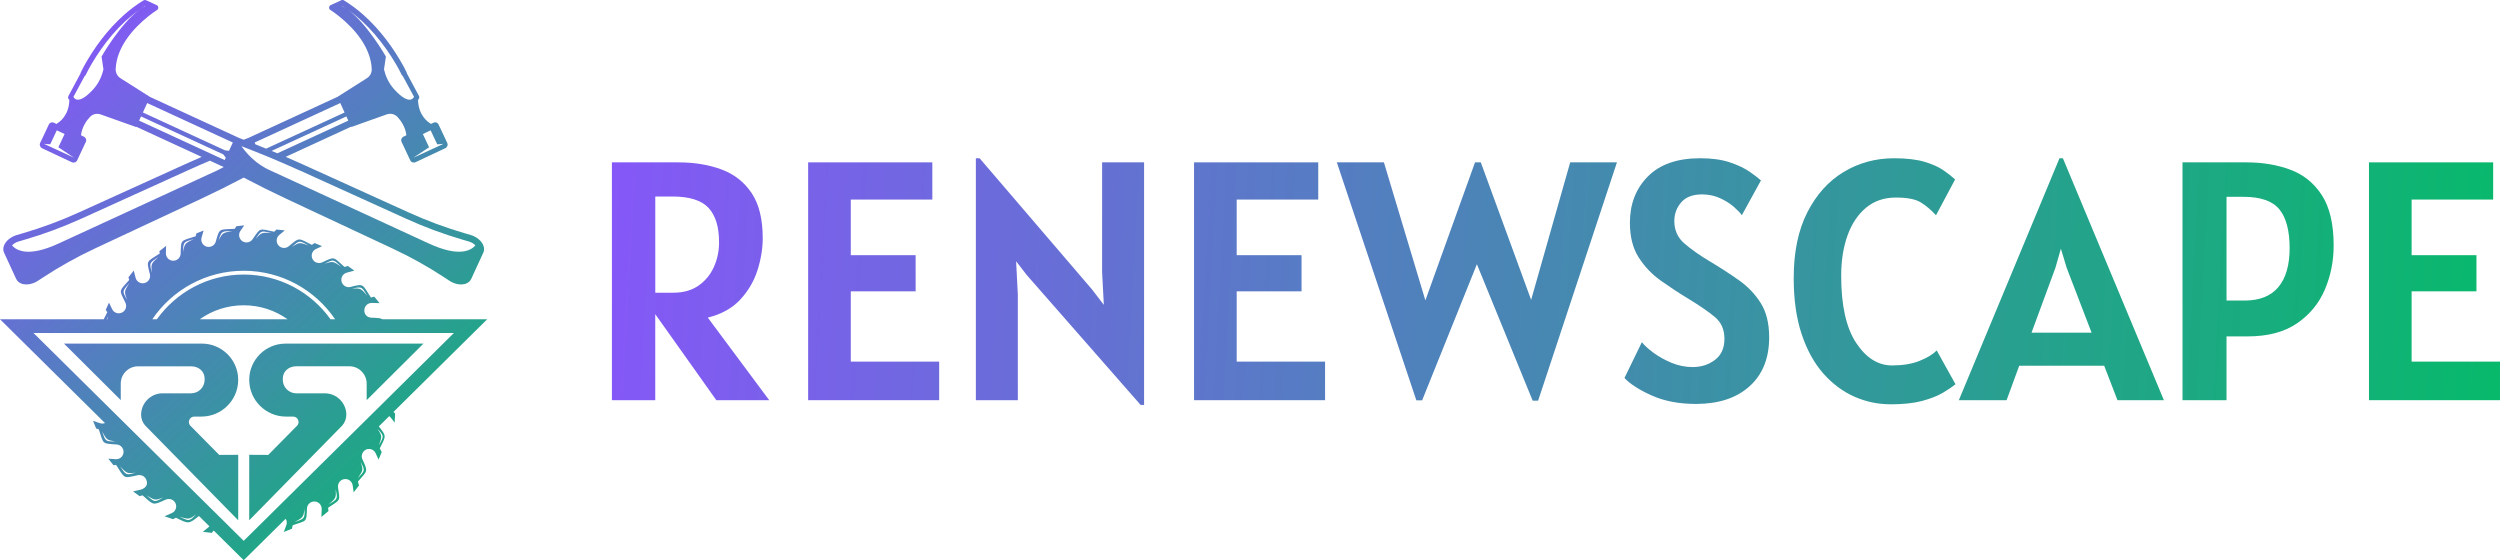 <?xml version="1.0" encoding="UTF-8"?> <svg xmlns="http://www.w3.org/2000/svg" xmlns:xlink="http://www.w3.org/1999/xlink" id="Layer_1" data-name="Layer 1" viewBox="0 0 1080 242.01"><defs><style> .cls-1 { fill: url(#linear-gradient-8); } .cls-2 { fill: url(#linear-gradient-7); } .cls-3 { fill: url(#linear-gradient-5); } .cls-4 { fill: url(#linear-gradient-6); } .cls-5 { fill: url(#linear-gradient-9); } .cls-6 { fill: url(#linear-gradient-4); } .cls-7 { fill: url(#linear-gradient-3); } .cls-8 { fill: url(#linear-gradient-2); } .cls-9 { fill: url(#linear-gradient); } .cls-10 { fill: url(#linear-gradient-10); } .cls-11 { fill: url(#linear-gradient-11); } .cls-12 { fill: url(#linear-gradient-12); } .cls-13 { fill: url(#linear-gradient-13); } .cls-14 { fill: url(#linear-gradient-14); } </style><linearGradient id="linear-gradient" x1="216.41" y1="118.04" x2="1129.78" y2="168.26" gradientUnits="userSpaceOnUse"><stop offset="0" stop-color="#8c52ff"></stop><stop offset="1" stop-color="#00bf63"></stop></linearGradient><linearGradient id="linear-gradient-2" x1="216.7" y1="112.75" x2="1130.07" y2="162.97" xlink:href="#linear-gradient"></linearGradient><linearGradient id="linear-gradient-3" x1="216.95" y1="108.26" x2="1130.32" y2="158.48" xlink:href="#linear-gradient"></linearGradient><linearGradient id="linear-gradient-4" x1="217.2" y1="103.62" x2="1130.58" y2="153.84" xlink:href="#linear-gradient"></linearGradient><linearGradient id="linear-gradient-5" x1="217.54" y1="97.48" x2="1130.91" y2="147.7" xlink:href="#linear-gradient"></linearGradient><linearGradient id="linear-gradient-6" x1="217.78" y1="93.08" x2="1131.15" y2="143.3" xlink:href="#linear-gradient"></linearGradient><linearGradient id="linear-gradient-7" x1="218.03" y1="88.53" x2="1131.4" y2="138.75" xlink:href="#linear-gradient"></linearGradient><linearGradient id="linear-gradient-8" x1="218.24" y1="84.86" x2="1131.61" y2="135.08" xlink:href="#linear-gradient"></linearGradient><linearGradient id="linear-gradient-9" x1="218.45" y1="80.87" x2="1131.83" y2="131.09" xlink:href="#linear-gradient"></linearGradient><linearGradient id="linear-gradient-10" x1="218.73" y1="75.79" x2="1132.1" y2="126.01" xlink:href="#linear-gradient"></linearGradient><linearGradient id="linear-gradient-11" x1="-2.17" y1="24.41" x2="202.82" y2="251.19" xlink:href="#linear-gradient"></linearGradient><linearGradient id="linear-gradient-12" x1="-29.15" y1="48.8" x2="175.84" y2="275.58" xlink:href="#linear-gradient"></linearGradient><linearGradient id="linear-gradient-13" x1="-1.7" y1="23.98" x2="203.3" y2="250.76" xlink:href="#linear-gradient"></linearGradient><linearGradient id="linear-gradient-14" x1="24.81" y1=".02" x2="229.81" y2="226.8" xlink:href="#linear-gradient"></linearGradient></defs><g><path class="cls-9" d="M332.31,172.88h-22.85l-26.39-37.15v37.15h-18.72v-102.74h28.6c6.98,0,13.22,1.02,18.72,3.06,5.5,2.04,9.85,5.44,13.04,10.21,3.19,4.77,4.79,11.25,4.79,19.46,0,4.47-.75,9.08-2.25,13.82-1.5,4.74-3.98,8.98-7.44,12.71-3.46,3.74-8.14,6.34-14.04,7.81l26.53,35.67ZM283.08,126.45h7.81c4.32,0,7.95-1.02,10.87-3.06s5.13-4.72,6.63-8.03c1.5-3.32,2.25-6.89,2.25-10.72,0-6.63-1.52-11.58-4.57-14.85-3.05-3.27-8.25-4.9-15.62-4.9h-7.37v41.57Z"></path><path class="cls-8" d="M349.12,172.88v-102.74h53.65v16.07h-35.23v24.03h28.01v15.62h-28.01v30.36h38.18v16.66h-56.6Z"></path><path class="cls-7" d="M492.76,174.94l-49.23-56.16-4.57-5.9.74,14.3v45.7h-18.13v-104.51h1.62l48.5,56.6,5.16,6.71-.74-14.08v-47.46h18.13v104.8h-1.47Z"></path><path class="cls-6" d="M515.83,172.88v-102.74h53.65v16.07h-35.23v24.03h28.01v15.62h-28.01v30.36h38.18v16.66h-56.6Z"></path><path class="cls-3" d="M662.12,173.1l-24.1-58.96-23.66,58.81h-2.5l-34.35-102.81h20.34l17.91,59.62,21.45-59.62h2.5l21.74,59.4,16.88-59.4h20.19l-34.05,102.96h-2.36Z"></path><path class="cls-4" d="M732.58,174.5c-7.22,0-13.54-1.21-18.94-3.61-5.41-2.41-9.36-4.94-11.87-7.59l7.52-15.48c1.03,1.33,2.66,2.82,4.9,4.49,2.24,1.67,4.84,3.13,7.81,4.38,2.97,1.25,6.06,1.88,9.25,1.88,3.69,0,6.89-1.03,9.62-3.1,2.73-2.06,4.09-5.11,4.09-9.14s-1.41-7.14-4.24-9.47c-2.82-2.33-6.67-4.97-11.53-7.92-3.98-2.41-7.89-4.98-11.72-7.7s-7.01-6.07-9.55-10.02c-2.53-3.95-3.8-8.95-3.8-15,0-8.11,2.59-14.78,7.78-20.01,5.18-5.23,12.71-7.85,22.59-7.85,5.01,0,9.27.59,12.79,1.77s6.36,2.53,8.55,4.05c2.19,1.52,3.82,2.78,4.9,3.76l-8.25,15.03c-.69-.98-1.84-2.19-3.46-3.61s-3.61-2.68-5.97-3.76c-2.36-1.08-4.96-1.62-7.81-1.62-3.98,0-6.97,1.14-8.95,3.43s-2.98,4.98-2.98,8.07c0,3.98,1.46,7.22,4.38,9.73s6.47,5.01,10.65,7.52c4.62,2.75,8.89,5.52,12.82,8.29,3.93,2.78,7.1,6.09,9.51,9.95,2.41,3.86,3.61,8.78,3.61,14.78,0,8.99-2.83,16.03-8.48,21.12-5.65,5.09-13.39,7.63-23.21,7.63Z"></path><path class="cls-2" d="M816.6,174.65c-5.35,0-10.52-1.1-15.48-3.28-4.96-2.19-9.42-5.5-13.38-9.95s-7.09-10.11-9.4-16.99c-2.31-6.88-3.46-14.99-3.46-24.32,0-11.2,1.95-20.65,5.86-28.34,3.91-7.69,9.14-13.51,15.7-17.47,6.56-3.95,13.82-5.93,21.78-5.93,5.4,0,9.81.52,13.23,1.55,3.41,1.03,6.14,2.26,8.18,3.69,2.04,1.42,3.69,2.73,4.97,3.91l-8.25,15.48c-2.11-2.31-4.3-4.16-6.56-5.56-2.26-1.4-5.87-2.1-10.83-2.1s-9.27,1.45-12.78,4.35c-3.51,2.9-6.19,6.89-8.03,11.98-1.84,5.09-2.76,10.89-2.76,17.43,0,12.82,2.15,22.49,6.45,29,4.3,6.51,9.47,9.77,15.51,9.77,4.67,0,8.65-.66,11.94-1.99,3.29-1.33,5.75-2.82,7.37-4.49l8.11,14.59c-1.38,1.13-3.21,2.37-5.49,3.72-2.29,1.35-5.26,2.52-8.92,3.5-3.66.98-8.24,1.47-13.75,1.47Z"></path><path class="cls-1" d="M846.22,172.88l43.48-104.51h1.47l43.63,104.51h-20.05l-5.75-14.89h-36.7l-5.45,14.89h-20.64ZM887.94,115.69l-10.32,28.01h25.94l-10.76-28.01-2.5-8.25-2.36,8.25Z"></path><path class="cls-5" d="M942.84,172.88v-102.74h27.56c6.98,0,13.32,1.06,19.02,3.17s10.24,5.79,13.63,11.02c3.39,5.23,5.09,12.49,5.09,21.78,0,6.73-1.28,13.08-3.83,19.05-2.55,5.97-6.57,10.82-12.05,14.56-5.48,3.73-12.57,5.6-21.26,5.6h-9.14v27.56h-19.02ZM969.23,85.03h-7.37v44.81h7.81c6.49,0,11.35-1.94,14.59-5.82,3.24-3.88,4.86-9.51,4.86-16.88s-1.47-13.08-4.42-16.69c-2.95-3.61-8.11-5.42-15.48-5.42Z"></path><path class="cls-10" d="M1023.4,172.88v-102.74h53.65v16.07h-35.23v24.03h28.01v15.62h-28.01v30.36h38.18v16.66h-56.6Z"></path></g><g><path class="cls-11" d="M165.19,137.92c-.77-.54-2.07-.59-4.72-.68-3.58-.13-4.05-4.58-1.38-6.01.4-.21.86-.34,1.34-.36.09-.01.18-.01.27-.01,1.09.04,2.17.07,3.27.1-.77-.92-1.53-1.86-2.29-2.8-.49.13-.97.25-1.44.37-3.7-5.67-2.87-6.16-8.78-4.58-1.71.45-3.45-.58-3.9-2.28-.45-1.7.57-3.45,2.28-3.9,1.09-.28,2.16-.58,3.24-.86-.94-.67-1.87-1.34-2.8-2.01-.49.13-.97.28-1.44.43-5.04-4.46-4.05-4.6-9.67-1.99-1.61.74-3.5.04-4.22-1.56-.74-1.59-.03-3.5,1.56-4.22.88-.4,1.76-.82,2.62-1.22-1.07-.45-2.16-.91-3.23-1.35-.39.27-.77.54-1.16.79-6.13-3.08-5.27-3.32-10,.61-1.37,1.12-3.38.92-4.49-.43-1.12-1.35-.92-3.36.43-4.49,0,0,.01,0,.01-.01.79-.64,1.56-1.29,2.35-1.93-1.2-.13-2.41-.25-3.61-.37-.33.31-.65.64-.98.95-6.66-1.38-5.76-1.92-9.34,3.26-1.01,1.44-3,1.8-4.45.8-1.44-1.01-1.8-3-.79-4.45.55-.79,1.09-1.58,1.64-2.36-1.12.13-2.25.25-3.36.37-.25.37-.51.74-.77,1.12-6.86.4-6.46-.48-8.17,5.53-.49,1.7-2.26,2.66-3.96,2.17-1.68-.48-2.66-2.25-2.17-3.94.28-1.01.58-2.01.86-3.02-1.04.42-2.08.83-3.12,1.25-.09.4-.19.82-.28,1.22-6.56,2.16-6.34,1.19-6.5,7.48-.06,1.76-1.52,3.15-3.29,3.09-1.76-.04-3.14-1.52-3.09-3.29,0-.03.01-.07.01-.12.01-1,.04-1.99.07-2.99-.97.77-1.93,1.53-2.9,2.29.06.33.12.65.18.98-5.79,3.79-5.83,2.81-4.27,8.91.42,1.71-.61,3.44-2.32,3.87-1.71.43-3.45-.61-3.87-2.32-.27-1.03-.52-2.04-.79-3.06-.76.97-1.52,1.93-2.29,2.9.12.39.22.76.34,1.13-4.58,5.18-4.45,4.06-1.65,9.85.77,1.59.1,3.5-1.49,4.25-1.59.77-3.5.1-4.25-1.49-.45-.94-.91-1.86-1.35-2.8-.46,1.04-.92,2.08-1.4,3.11.22.36.45.7.67,1.04-.65,1.28-1.18,2.26-1.55,3.03H0l19.17,18.95.49.49,25.69,25.4c-.68.27-1.46.3-2.2.04-.22-.07-.45-.15-.67-.22-.76-.25-1.52-.52-2.28-.77.45,1.1.89,2.2,1.34,3.29.37.12.74.24,1.13.36,2.22,6.65,1.28,6.08,7.76,6.56,1.76.13,3.06,1.67,2.93,3.42-.13,1.76-1.67,3.08-3.42,2.93-1.06-.07-2.11-.15-3.15-.22l2.23,2.81c.37-.04.74-.09,1.12-.13,3.9,5.93,2.9,5.92,9.22,4.48.94-.22,3.39-.19,4.06,2.62.65,2.81-2.63,3.6-2.66,3.6-1.09.25-2.17.49-3.27.74.94.68,1.87,1.37,2.81,2.05.42-.1.85-.21,1.28-.33,4.97,4.37,4.31,4.4,10.05,1.83,1.62-.7,3.5.03,4.21,1.64.71,1.61-.01,3.5-1.62,4.19-.03.01-.06.03-.09.04-1.01.45-2.04.91-3.05,1.35,1.22.42,2.44.83,3.66,1.25.42-.22.83-.45,1.25-.65,5.47,2.71,5.44,2.89,9.95-.74h0s4.52,4.46,4.52,4.46h0c-.12.16-.27.3-.43.43-.8.64-1.61,1.29-2.41,1.95,1.28.15,2.56.3,3.84.46.28-.34.58-.68.86-1.01l12.96,12.82,18.12-17.91c.51.82.64,1.83.28,2.8-.36.97-.73,1.92-1.09,2.89,1.16-.45,2.32-.89,3.48-1.35.13-.52.27-1.04.4-1.56,6.2-2.11,5.89-1.18,6.13-7.2.07-1.76,1.56-3.12,3.33-3.03,1.76.07,3.11,1.56,3.03,3.32,0,.15-.01.31-.01.46-.04.97-.07,1.92-.12,2.89,1.01-.85,2.04-1.68,3.05-2.51-.04-.49-.09-.98-.13-1.47,5.5-3.67,5.15-2.66,4.28-8.79-.24-1.74.98-3.35,2.72-3.58,1.76-.24,3.36.98,3.6,2.72.13,1,.28,2.01.42,3,.77-.98,1.53-1.96,2.31-2.95-.15-.57-.31-1.13-.46-1.7,4.15-4.73,4.46-4.21,1.95-9.59-.73-1.59-.04-3.5,1.56-4.24.03,0,.04-.01.07-.03.03-.01.04-.01.07-.03.03-.01.04-.01.07-.03.03-.01.04-.01.07-.03.03,0,.06-.01.07-.01.03-.01.06-.01.07-.03h.01s.04-.01.07-.01c.01-.01.04-.01.07-.03.03,0,.04,0,.07-.01.03,0,.04-.01.07-.01s.06,0,.07-.01h.06s.01,0,.03-.01h.07s.04,0,.07-.01h.54s.04.01.06.01h.03s.04,0,.07.01h.07s.03.01.04.01h.03s.03.01.04.01h.03s.09.03.13.03h.01s.09.03.13.04h.01s.09.04.13.06c.18.06.33.13.49.22.19.1.39.25.57.4.09.09.18.18.27.28.06.07.13.16.19.24.04.07.09.13.12.19h.01s.03.06.03.07h0s.03.06.04.07c.01.03.03.04.03.07h.01s.01.04.03.07h0c.43.94.88,1.87,1.31,2.8.45-1.09.89-2.19,1.35-3.27-.28-.52-.57-1.03-.85-1.55,2.72-5.49,3.02-5.13-.4-9.52l4.51-4.45c.89.79,1.61,1.93,2.32,2.84.07-1.31.13-2.62.21-3.94-.24-.24-.48-.48-.71-.7l20.82-20.59.48-.48,19.19-18.96h-45.38ZM158.66,127.76c-2.69-2.99-2.56-3.38-6.62-3.05,4.6-1.12,4.22-.64,6.62,3.05ZM147.39,115.22c-3.36-2.2-3.33-2.6-7.17-1.25,4.15-2.26,3.9-1.71,7.17,1.25ZM133.36,106.06c-3.82-1.26-3.9-1.65-7.24.65,3.42-3.26,3.32-2.66,7.24-.65ZM117.31,100.7c-4.02-.22-4.19-.58-6.84,2.51,2.47-4.03,2.53-3.44,6.84-2.51ZM100.36,99.79c-3.94.82-4.21.52-5.95,4.19,1.32-4.54,1.55-3.97,5.95-4.19ZM83.73,103.25c-3.58,1.81-3.93,1.61-4.67,5.59.12-4.72.48-4.22,4.67-5.59ZM105.28,116.97c16.41,0,30.89,8.31,39.48,20.94h-1.98c-8.37-11.68-22.06-19.31-37.5-19.31s-29.12,7.63-37.5,19.31h-1.98c8.58-12.63,23.08-20.94,39.48-20.94ZM124.24,137.92h-37.93c5.35-3.81,11.9-6.04,18.96-6.04s13.61,2.23,18.96,6.04ZM68.33,111.02c-2.84,2.84-3.23,2.74-2.69,6.77-1.35-4.52-.86-4.16,2.69-6.77ZM55.82,122.33c-2.02,3.48-2.41,3.5-.85,7.24-2.48-4.02-1.92-3.81.85-7.24ZM46.7,136.56c-.13.51-.27.95-.37,1.35h-.24c.18-.4.39-.85.61-1.35ZM44.06,186.33c2.01,3.48,1.81,3.82,5.83,4.34-4.72.15-4.24-.24-5.83-4.34ZM51.87,201.49c2.84,2.84,2.74,3.23,6.77,2.68-4.52,1.37-4.18.88-6.77-2.68ZM63.33,214c3.48,2.01,3.48,2.41,7.23.85-4.02,2.48-3.79,1.92-7.23-.85ZM77.55,223.23c3.88,1.04,3.99,1.41,7.2-1.06-3.24,3.44-3.18,2.83-7.2,1.06ZM127.22,225.57c3.5-2.01,3.84-1.81,4.36-5.83.13,4.72-.24,4.24-4.36,5.83ZM141.93,217.97c2.99-2.68,3.38-2.56,3.06-6.6,1.1,4.58.62,4.21-3.06,6.6ZM154.51,206.63c2.2-3.36,2.6-3.35,1.25-7.17,2.25,4.15,1.7,3.9-1.25,7.17ZM163.67,192.45c1.26-3.82,1.65-3.91-.65-7.26,3.26,3.42,2.66,3.33.65,7.26ZM188.45,151.41l-6.02,5.95-13.16,13.01-.7.7-.33.33-40.54,40.07-20.5,20.27h0s-1.92,1.89-1.92,1.89l-5.37-5.31h0s-.76-.74-.76-.74l-.28-.3h0s-58.38-57.7-58.38-57.7l-1.1-1.09-1.09-1.07-10.17-10.07-6.02-5.95-7.63-7.54h31.61s16.27,0,16.27,0h0s1.81,0,1.81,0h0s15.75,0,15.75,0h0s50.72,0,50.72,0h0s15.75,0,15.75,0h0s1.81,0,1.81,0h0s20.63,0,20.63,0c0,0,0,0,0,0h27.25l-7.63,7.54Z"></path><path class="cls-12" d="M87.22,148.44H27.65l24.52,24.41v-7.15c0-4.1,3.35-7.45,7.45-7.45h22.94c3.22-.01,5.84,2.11,5.84,5.33v.49c0,3.22-2.62,5.84-5.84,5.84h-12.34c-5.09.01-9.26,4.18-9.26,9.27h0c0,1.7.62,3.34,1.74,4.62l40.21,40.96v-28.28l-8.22.04-12.56-12.72c-1.26-1.54-.16-3.84,1.82-3.84h3.11c8.71,0,15.84-7.13,15.84-15.84h0c0-8.66-7.02-15.68-15.68-15.68Z"></path><path class="cls-13" d="M107.67,164.12h0c0,8.71,7.13,15.84,15.84,15.84h3.11c1.99,0,3.08,2.31,1.82,3.84l-12.56,12.72-8.22-.04v28.28l40.21-40.96c1.12-1.28,1.74-2.92,1.74-4.62h0c0-5.09-4.17-9.26-9.26-9.26h-12.34c-3.22-.01-5.84-2.63-5.84-5.85v-.49c0-3.22,2.61-5.35,5.84-5.35h22.94c4.1.01,7.45,3.37,7.45,7.47v7.15l24.52-24.41h-59.58c-8.66,0-15.68,7.02-15.68,15.68Z"></path><path class="cls-14" d="M7.02,120.54c.47,1.01,1.39,1.76,2.61,2.11.08.02.17.04.26.06,1.97.47,4.42-.06,6.46-1.39l2.41-1.58c7.07-4.63,14.6-8.82,22.37-12.45l45.66-21.37c6.22-2.91,12.43-6,18.49-9.2,6.07,3.2,12.28,6.29,18.5,9.2l45.65,21.37c7.78,3.63,15.3,7.82,22.37,12.45l2.41,1.58c2.04,1.34,4.48,1.86,6.46,1.39.09-.02.18-.04.26-.06,1.22-.36,2.14-1.1,2.61-2.11l5.26-11.41c.83-1.82.03-4.1-2.06-5.82-.97-.8-2.15-1.42-3.4-1.79l-2.77-.81c-8.11-2.37-16.18-5.37-24-8.92l-45.9-20.83c-2.4-1.09-4.81-2.16-7.24-3.2l.25-.12,27.99-12.9.06.13,15.35-5.46c1.64-.58,3.47-.15,4.65,1.13,1.52,1.64,3.31,4.23,3.81,7.63h-.02c0,.26-.11.35-.11.35l-1.06.49c-.88.42-1.29,1.42-.9,2.23l3.8,8.08c.39.82,1.42,1.15,2.3.73l12.78-6.01c.88-.42,1.28-1.42.9-2.24l-3.8-8.08c-.32-.69-1.1-1.01-1.87-.84l-1.5.69-.1-.21h.01c-.87-.49-5.2-3.26-5.39-10.2l-.12.06c.59-.38.85-1.08.57-1.69l-5.25-9.81c-.01-.14-.04-.29-.11-.45-.39-.82-.78-1.58-1.2-2.35-4.56-8.38-10.37-16.15-17.5-22.52-2.6-2.32-5.42-4.42-8.4-6.25-.33-.2-.75-.24-1.12-.06l-4.59,2.12c-.84.36-.94,1.63-.14,2.1,1.25.79,2.51,1.74,3.69,2.67,7,5.59,13.76,13.62,14.17,22.8.07,1.61-.71,3.14-2.07,4l-12.73,8.07h0s-32.13,14.81-32.13,14.81l-1.13.52-1.59.73-1.22.56-2.27,1.05s-.04.02-.06.03h0s-2.1.82-2.1.82h-.01s0,0,0,0l-2.1-.82h0s-.03-.02-.06-.03l-2.27-1.05-1.22-.56-1.59-.73-1.13-.52-32.13-14.8h0s-12.73-8.07-12.73-8.07c-1.36-.86-2.14-2.39-2.07-4,.41-9.18,7.17-17.21,14.17-22.8,1.18-.93,2.44-1.87,3.69-2.67.79-.47.7-1.74-.14-2.1L63.11.11c-.37-.17-.79-.13-1.12.06-2.99,1.83-5.81,3.93-8.4,6.25-7.13,6.37-12.94,14.15-17.5,22.52-.41.77-.81,1.53-1.2,2.35-.07.16-.1.31-.11.45l-5.26,9.81c-.28.6-.02,1.31.57,1.69l-.12-.06c-.19,6.95-4.51,9.71-5.39,10.2h.01s-.09.21-.09.21l-1.51-.69c-.76-.16-1.54.15-1.87.84l-3.8,8.08c-.39.82.02,1.82.9,2.24l12.78,6.01c.88.42,1.91.09,2.3-.73l3.8-8.08c.39-.81-.02-1.82-.9-2.23l-1.06-.49s-.1-.09-.11-.34h-.02c.5-3.41,2.29-6,3.81-7.64,1.18-1.28,3.02-1.72,4.66-1.13l15.35,5.46.06-.13,27.99,12.9.25.12c-2.43,1.05-4.84,2.11-7.24,3.2l-45.9,20.83c-7.82,3.55-15.89,6.55-24,8.92l-2.77.81c-1.25.37-2.43.98-3.41,1.79-2.09,1.72-2.9,4-2.06,5.82l5.26,11.41ZM186.04,56.31l2.84,6.05,2.68-.21-13.01,6.01,6.81-4.54-2.69-5.72,3.37-1.59ZM147.76,2.62s.09-.04.12-.06c.62.39,1.23.8,1.83,1.21-.65-.44-1.3-.83-1.95-1.15ZM150.36,4.23c8.62,6.11,15.46,14.57,20.79,23.64.83,1.44,1.67,2.96,2.38,4.45.12.24.29.41.47.52l4.85,8.97s-1.58,4.38-8.51-3.18c-2.62-2.85-3.86-6.1-4.45-8.65l.82-5.55s-8.05-14.13-16.34-20.2ZM19.01,62.14l2.68.21,2.85-6.05,3.37,1.59-2.69,5.72,6.81,4.54-13.01-6.01ZM62.69,2.56s.09.04.12.06c-.65.33-1.3.72-1.96,1.16.61-.42,1.22-.83,1.84-1.22ZM40.24,38.63c-6.94,7.56-8.51,3.18-8.51,3.18l4.85-8.97c.18-.11.35-.28.47-.52.71-1.49,1.54-3.01,2.38-4.45,5.33-9.08,12.16-17.53,20.78-23.64-8.28,6.07-16.34,20.2-16.34,20.2l.82,5.55c-.59,2.54-1.83,5.79-4.45,8.65ZM129.47,73.62l45.9,20.83c7.95,3.61,16.15,6.66,24.39,9.06l2.77.81c.88.26,1.7.68,2.37,1.24.17.14.33.29.47.44-1.78,2.11-6.87,5.3-20.05-.78l-69.04-31.82c-.83-.38-1.61-.79-2.36-1.24-2.44-1.43-4.45-3.13-6.05-4.75-.74-.74-1.39-1.48-1.95-2.16-.22-.27-.42-.53-.62-.77-.2-.26-.39-.51-.56-.74-.02-.03-.04-.05-.05-.07-.14-.18-.26-.36-.38-.53l.65.25.33.13.43.17.13.05,1.13.44.79.31c.27.11.53.21.79.31.46.18.91.36,1.36.54,1.34.53,2.67,1.06,4.01,1.61.77.31,1.55.63,2.31.95,1.22.5,2.43,1.01,3.64,1.53,3.22,1.37,6.42,2.77,9.59,4.21ZM150.47,52.11l-29.13,13.42-.15.07-1.36.63c-.83-.35-1.66-.7-2.49-1.04l2.39-1.1,29.91-13.79.83,1.81ZM111.9,60.69l.92-.42,1.89-.87.83-.38,31.46-14.5,1.86,4.08-30.66,14.13-3.23,1.49c-.94-.39-1.88-.76-2.82-1.14-.56-.23-1.12-.45-1.68-.67-.03-.01-.06-.03-.1-.04l-.37-.8,1.9-.88ZM63.57,44.51l31.46,14.5.83.38,1.9.87.91.42,1.91.88-.37.8-.88,1.92-.4.87-1.7-.2-1.61-.74-3.23-1.49-30.66-14.13,1.86-4.08ZM89.38,65.6l-.15-.07-29.13-13.42.82-1.81,29.91,13.79,2.39,1.1.49.23.35.16,2.36,1.08.21.27.91,1.17-.49,1.05-2.75-1.27-.84-.39-.57-.26-.77-.36-.04-.02-1.37-.63-1.36-.63ZM5.67,105.56c.67-.56,1.49-.98,2.37-1.24l2.76-.81c8.24-2.41,16.44-5.46,24.39-9.06l45.9-20.83c3.17-1.44,6.37-2.85,9.59-4.21l1.54.71.19.09,4.24,1.96c-.75.44-1.53.85-2.36,1.24l-69.04,31.82c-13.18,6.08-18.28,2.89-20.05.78.14-.15.3-.3.47-.44Z"></path></g></svg> 